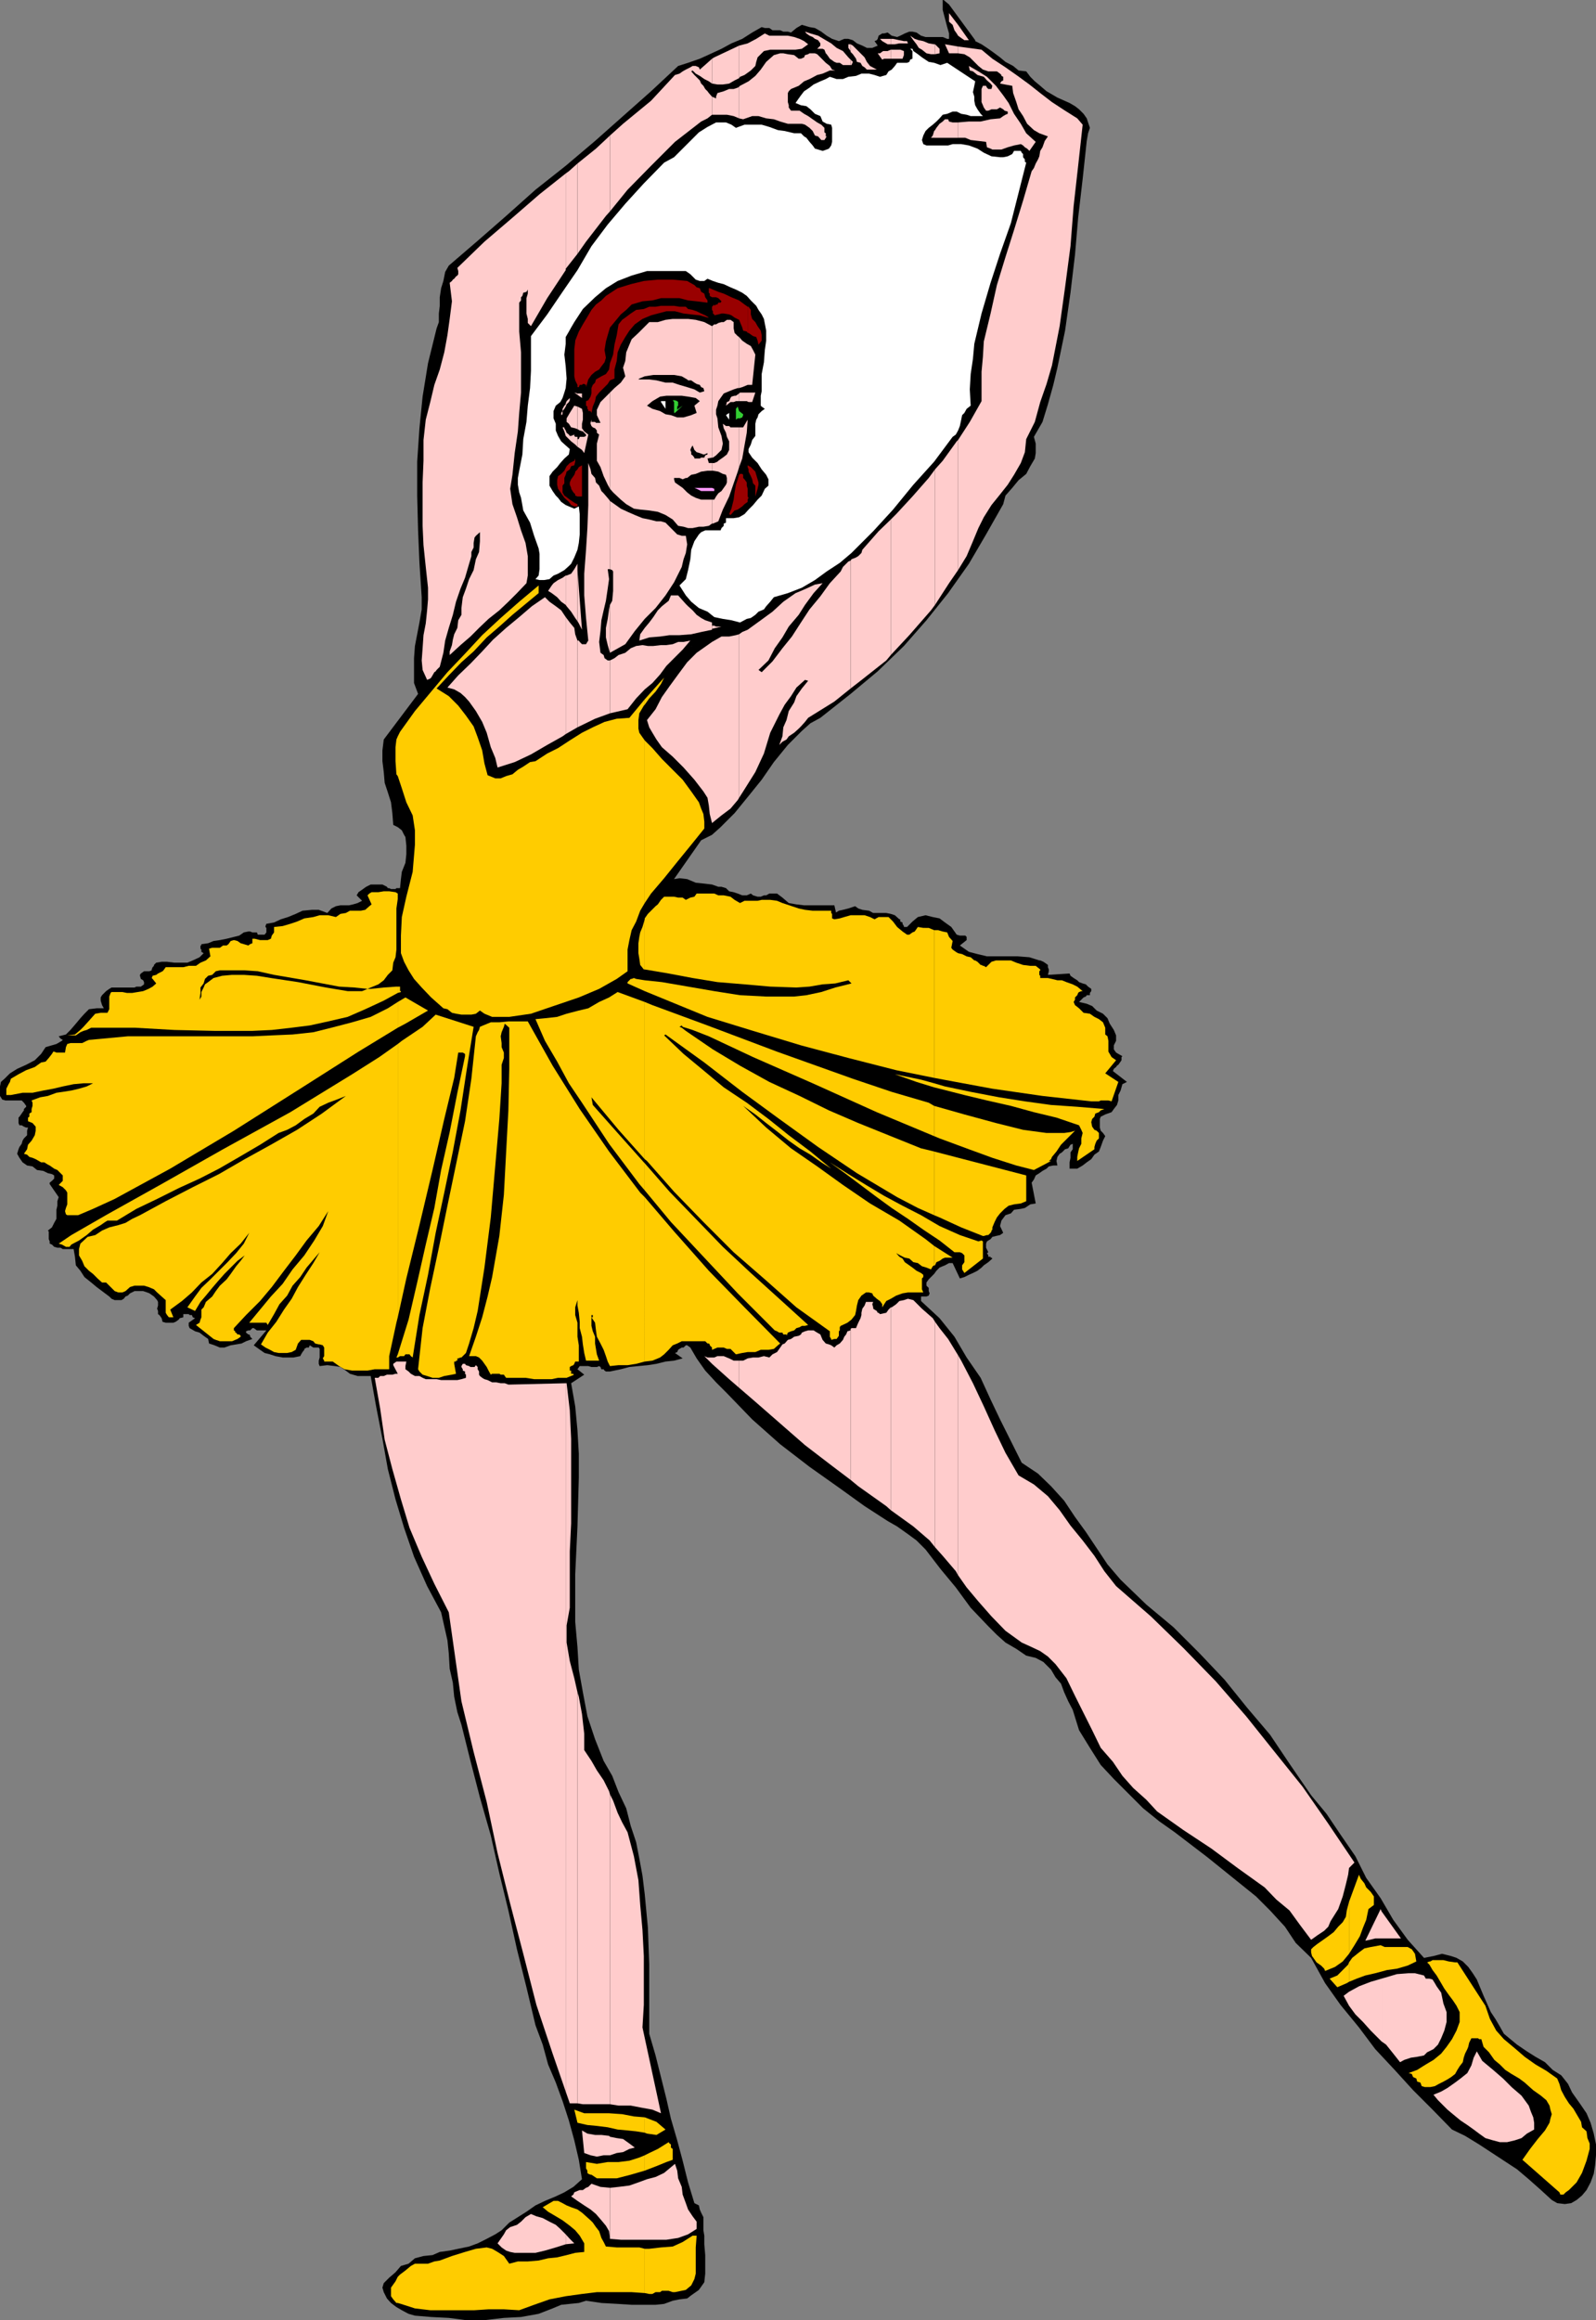 <svg xmlns="http://www.w3.org/2000/svg" width="353.5" height="513.602"><rect width="100%" height="100%" fill="#808080" stroke="none"/><path d="m227.3 15.8.903 1.2 1 1 1.2 1 1.398 1.2 2.402 1.402 2.7 1.199 1.199.699.898.7 1 1 .703 1 .297.902.402 1.199L241 29.5l-.297 1.7-.902 8.402-1 8.597-.7 8.203-1 8.399-1.199 8.398-1.699 8.203-.902 3.797-1.2 4.301-1.199 3.902L229 96.7l.402 1.5v2.102l-.199 1.199-1 1.7-.902 1.702-1.7 1.399-1.398 1.699-1.5 1.7-.5 1.902-3.8 6.699-3.801 6.5-4.602 6.5-4.797 6-5 5.699-5.8 5.602-6 5-6.7 5.3-2.203 1.2-1.898 1.699-3.102 3.101-3.098 3.797-2.699 3.903-2.902 3.597-3.098 3.801-1.703 1.7-1.398 1.402-1.899 1.699-2.402 1.199-7.2 10.3.2-.698v-.7l.699-.3h.3l1.2-.2 1.703.2 1.899.8 1.898.2 1.703.199 1.399.5h.699l1 .3.699.7 1 .199.902.3 1 .4h1l.899-.4.5.4 1 .3h.699l.703-.3h.5l.7-.4h1.699l1.199.9 1.402 1.202 1.7.297 1.699.203h6.699l.5 2.2-.5-.301.199-.2.8-.5.903-.199 1.2-.3 1.5-.5.699.5.898.3 1.5.2.902.5h2.899l1 .199.902.3 1 .899h.2v.5l.5.2v.3l.3.5v.2h.7l1.199-1.2 1.199-1 1.699-.398 1.602.398 1.5.3 1.199.9 1.402 1 1.2 1.702.699.2h1.199l.3.3v.7l-1.5 1.199 2 1.398 1.899.5 2.102.5h6.8l2.598.203 2.203.7h.2l.699.3.3.2.7.5v.5l.199.5V215l-.2.8 4.801-.3.2.5.699.5.8.5.399.402.8.297.7.203.5.5.703.5v.5l-.3.399v.5h-.7l-.203.3-.5.2-1 1 1.703.398 1.2.5 1 1 1.398.703 1 1 .5 1.2.902 1.398.5 1.2v1.202l-.5 1v.899l.5.699.5.3.899.5-.2.2v.7l-.199.3-.5.7-.3.202-.2.297-.5.403-.203.5 3.102 2.398-1 .5-.399 1.402-.5 1v1.2l-.3 1-.7.898-.5.7-1.402.5-1 .5-.2.5v1.902l.2.699.5.5.5.699-.5 1-.5 1.402-.399 1-1 .7-.699 1-1 .699-.902.699-1.2.7h-1.699v-1.4l.2-1v-1.198l.5-.7V253.2l-.5.203-.5.797-.7.203-.699.7-.5.3-.5.7L234 257l.203 1h-.902l-1 .2-.5.5-.899.5-.699.5-.8.5-.403.902-.5.699.902 4.601-1.199.2-1.203.8-.898.2-1.5.199-.7.8-1.199.399-.902 1.2-.301 1.202.703 1.5-.703.5-.898.2-.801.199-.399.5-.8.5-.2.5v.898l.5 1-.3.203.3.5v.297h.5v.203h.2l.199.2-.899.8-1 .7-.5.5-.902.699-1 .5-.898.398-1 .5-1 .301-1.602-3.398h-.797l-.902.5-.5.199-.7.3-.699.7-.5.699-1.199 1.2-.5.702v.7l.5.5v.699l.2.5-.2.5-.5.199H204v1l4.102 3.8 3.3 4.102 2.7 4.598 3.101 4.5 2.2 4.8 2.097 4.4 2.402 4.8 2.399 4.8 3.601 2.4 2.899 2.8 2.902 3.2 2.399 3.6 2.398 3.302 2.402 3.597 2.399 3.602 2.902 3.398 5.7 5.5 6 5 5.8 5.801 5.5 5.8 5 6.2 5.098 6 4.5 6.7 4.601 6.702 3.399 4.098 3.101 4.602 3.301 4.8 2.399 4.797 3.199 4.5 2.8 4.801 3.2 4.402 3.601 4L317.5 433l1.902-.5 2 .5 1.2.402 1.398.797 1.203 1.203 1 1.399.899 1.398 1.5 3.602 1.601 3.601 1 1.5 1 1.7.899 1.597 1.199 1 1.699 1.403 2.203 1.5 1.899 1.199 2.101 1.199 1.7 1.7 1.898 1.202 1.5 1.899.902 1.898 1.7 2.403 1.5 2.199.898 2.101.699 2.399.5 2.398v2.403l-.2 2.199-.3 1.898-.7 1.903-.898 1.699-1 1.199-1.199 1-1.203.7-1.398.202-1.7-.203-1.199-.699-2.402-2.2-2.7-2.398L336 480.2l-5.797-3.797-2.601-1.703-3.102-1.898-2.898-1.399L317.3 467l-4.3-4.3-4.098-4.5-4.3-4.598L301 448.8l-4.098-5-3.402-4.8-3.098-5.598-3.402-3.3-2.398-3.602-3.301-3.598-3.098-3.101-3.601-2.899-7.2-5.8-7.199-5.5-3.402-2.403-3.598-2.898-6.5-6.5-2.902-3.102-2.399-3.797L239 383l-1.398-4.5-1-1.898-.899-2-.703-1.903-1.2-1.398-1-1.7-1.698-1.699-1.7-.902-2.101-.5-2.2-1.5-2.398-1.398-1.902-1.7-1.899-1.902-3.902-4.098-3.297-4.5-3.402-4.101L205 343l-2-2-1.898-1.398-2.399-1.7-2.101-1.203-5.102-3.297-5.7-4.101-6.5-4.602-6.5-5-6.198-5.5-5.602-5.797-2.398-2.402-2.399-2.598-1.902-2.703-1.399-2.398-.699-.5h-.3l-.5.5H151l-.5.3-.297.2-.203.5-.5.199 1.703 1.2-1.902.5-1.899.202-2 .5-1.902.297-2.098.203-2 .2-1.902.5-2.398.5h-.899l-.3-.2-.2-.3h-.5l-.203-.5-.297-.2-.5.2H131l-.7-.2h-1.898l-.5.7 1.5 1.199-2.902 1.898.902 5.102.5 5.3.301 5.2v5.3l-.3 10.801-.5 10.598V359l.5 5.602.3 5 .899 5 1 5.3L131.8 385l1.902 4.8 1.899 3.302 1.398 3.597 1.703 3.602 1 3.898 1.2 3.602.699 3.601.699 3.797.5 4.102.699 7.398.3 8.203V450.2l1.403 4.801 2.399 9.602 1 4.398 1.398 4.8 1.203 4.5 1.2 4.802 1.398 4.597 1 .5.199.903.3.699.5 1v2.898l.2 1.203v1.899l.203 2.398v4.102l-.203 1.898-1.2 1.703-.698.5-1 .7-.899.699-1.703.199-1.5.3-1.898.7-1.899.2h-5.3l-3.102-.2-3.598-.2-3.402-.5-1.598.5-2 .2-1.902.2-1.899.8-3.101 1.2-3.899.702-3.8.2-4.301.5h-4.098l-3.8-.5-3.903-.2-3.598-.3-1.402-.403-1.5-.797-1.2-.703-1.198-.898-.899-1-.703-1.399-.297-1 .297-1 1.203-1.203 1.4-1.2 1.199-1.398 1.699-.5 1.402-1.2 1.899-.5 2-.203 1.601-.699 2.2-.3 1.898-.4 2.402-.5 1.899-.698 2-1 1.902-1 1.399-.903L112.8 492l1.902-1.2 1.899-1.198 2-1.403 2.101-1 2.399-1 1.898-.898 2-1.2 1.902-1.699-.699-4.3-1-4.301-1.203-4.399-1.398-4.3-1.5-4.102-1.7-4-1.199-4.398-1.601-4.301-2-8.399-2.102-8.402-1.898-8.598-2-8.203-1.899-8.398-2.402-8.399-2.098-8.101-2-8L101.3 379l-.7-3.398-.3-3.102-.7-3.098-.199-3.402-.3-2.898-.7-3.102-.699-3.098-3.101-5.8-2.899-6.5-2.203-6.403-1.898-6.297-1.7-6.703-1.199-6.699-1.402-7.2-1.2-6.698h-2.898l-1.703-.5-.898-.7-1.2-.8-1.199-.2-1.703-.203-1.7.203-.198-.5v-.703l.199-.699v-1.898l-.2-.301h-1.199l-.8-.5-.2.5h-.5l-.5.3v.2l-.402.5-.297.5-.203.398-1.5.301h-2.398L61 300.2l-1.2-.4-1.198-.3-1-.7-1.399-1L59 294.5h-2.098l-.699-.5h-.3l-.5.5H55l-.5.2v.3l.5.402h.203l.2.297v.203l.5.5-1.403.5-1 .5-2.398.399-1.399.5h-1l-1.203-.5-1.2-.399-.198-1-1-.703-.899-.699-1-.3L42 294l-.2-.5v-.7l1.403-1-.5-.198-.203-.5H42l-.2-.2h-1.198v.7l-.801.199-.2.3-.699.5-.5.2h-1.699l-.703-.2-.2-.8-.5-.7-.3-.199v-.703l-.2-.5.2-.699v-.8l-.2-.4-.698-.8-1-.7-.5-.198-.899-.301h-1.902l-1 .5-.5.5-.5.199-.399.5-.5.3h-1.5l-.699-.3-.5-.5-1.203-.898-1.598-1.2-1.199-1-1.5-1.203-.902-1.398-1-1.2-.2-1.902-.3-1.699h-2.399l-.5-.3h-.699L12 276l-.5-.5-.5-.2v-.5l-.2-.5v-1.698l-.198-.2.898-.703.5-1 .5-.898v-2l.203-.899v-1L13 265l-2-2.898v-.301l.5-.399.5-.5v-.703l-.5-.297-.898-.203-1-.5L8.203 259l-1-.8L6 258l-1-.7-.7-1-.5-.898.302-1 .199-.5.5-.703L5 252.5l.3-.5.7-.7v-1l.203-.698h-.402l-.5-.2-.5-.3h-.5l-.2-.5v-1.2l.2-.203.5-.699.199-.3.3-.4v-.3l.5-.5v-.2l-.5-.698-.5-.5H1.204l-.703-.2-.5-.8V240.5l.203-1 .797-.7 1.203-1.198 1.598-1 2-.903 1.902-1 1.399-1.398 1-1.5 2.398-.7 1.203-.699.2-.203-.5-.297-.403-.5h-.297H13l1.602-.402 1-1 1.199-1.398 1-1.2.902-1 1-1 1.7-.203H23l-.398-.699-.301-1v-.7l.3-.5.899-.898.703-.5.5-.3h5.098l.402-.2h1l.7-.5v-.5l-.2-.402-.5-.3L31 216v-.2l.203-.3.7-.5h1.199l.5-.2v-.198l.199-.5.3-.301v-.2l.5-.5 1.2-.199H37l1.602.2H41.5l1.203-.5 1.5-.7.899-.902-.5-.3v-.5l-.2-.2v-.7h.2v-.3l1.5-.2 1.199-.5 1.402-.198 1.5-.301 1.598-.399 1.199-.3 1-.7 1-.203h.402l.5.203h1l.2.5h1.5l.398-.5v-1l-.2-.203V205l.2-.5 1.703-.3 1.5-.7 1.598-.5 1.699-.7 1.5-.698 2.102-.2h1.5l1.898.7.902-1 1-.5 1-.2h1.899l.902-.203 1-.297 1-.5L79 198.2l.402-.699 1-.7.7-.5 1-.5h2.601l1 .5.2.302h.3l.399.199h1l.199-.2h.8l.2-2L89 193l.8-2 .2-1.898v-1.903l-.2-1.898-.3-.5-.5-1-.898-.7-1-.5-.2-2.601-.3-2.398-.7-2.2-.699-2.101-.203-2.399-.297-2.402v-2.398l.297-2.403 7.602-10.097-.899-2.403v-5.5l.2-2.699.5-2.598.5-2.601.5-2.899V132.2l-.5-7.597-.301-7.2-.2-7.703v-7.5l.5-7.398.7-7 1.199-7.399 1.902-7.703.5-1.398v-1.899l.2-1.703v-1.898l.3-2 .5-1.602.399-2 .8-1.398 6.399-5.5 6.3-5.5 6.5-5.801 6.7-5.3 6.5-5.5L138 25.7l6.203-5.5 6-5.598 2.2-.7L155 13l2.203-1 2.598-1.2L162 9.603l2.402-1 2.2-1.403 2.101-1.2.7.2h1l.699.5h1.699l.699.3h1l.703.2 1.2-1 1.199-.7 1.699.5 1.199.2 1.402.8 1.2.902 1.199.7 1.5.5 1.199-.5h.902l1 .3.899.7 1.199.5 1 .5h1.203l1.2-.5-.2-.301-.5-.7.5-.199.2-.3.199-.7.8-.5h.399l.8-.203.899.703 1.203.297.7-.297 1-.5 1-.402h.699l.898.2 1 .702 1 .297h3.8l1 .403h.403v-1.2L209.801 6l-.5-1.898-.5-1.903V0H209l1.203 1L216 8.902v.2l1.402.699 1.5 1 1.399 1 1.199.898 1.203 1 1.7.903 1.199 1 1.699.199"/><path fill="#fff" d="M209.8 13.902 216 18l-.2 1-.3 1.402.3 1v.899l.2 1 .5.898.703 1 .5.5H215l-.898-.297-1.2-.203-1-.5H211l-1.2.5-1 .203-.698.797-.7.703-.8.7-.899.699L205 29l-.5 1-.297 1 .297.902.703.297H210l1-.297h1.902l1.7.297 1.898.703 1.402.899 1.7.8 1.898.2h.703l1-.2 1-.5.399-.699h1.5l.199.399.3.3v.7l.399.5v.5l.3.199-1.698 6.7-1.7 6.702L221.5 56.2l-2.098 6.403-2 6.8-1.601 6.7-.301 3.3-.5 3.399-.2 3.398.2 3.602-.898.699-.5.902-.5.5-.2 1-.3 1.399-.399 1-.5.898-.703.5-4.098 5.5-4.601 5.102-4.5 5.5-4.399 4.8-2.601 2.598-2.2 2.203-2.601 2.2-2.898 1.898-2.602 1.902-2.898 1.7-3.102 1.199-3.098.898-.8 1-.899 1-.5.703-1.203.5-.7.7-1 .699-.898.199-1.5.8-1.902-.5-1.898-.3-1.899-.398-1.5-1.2-1.902-.8-1.7-1.403-1.199-1.398-1.402-2.2 1.402-1.402.5-2 .5-2.398.2-2.102.699-1.898 1-1.5.5-.5.902-.399h3.399l.199-.5.5-.5v-.5l.5-.203v-1h1.699l1.203-.199 1.2-.7.898-1 1-1 1-1.198.902-.903.7-1.5.8-.699v-1.398l-.5-1-1-1.2-.902-1.402-1.2-1.2-.8-1.198v-.7l.5-1 .3-1 .7-.902v-2.7l.199-.898.3-.5.2-.703.703-.699.7-.5-.7-.5-.203-.2v-2.198l.203-1V82.8l.5-2.602.2-2.699.3-2.098V73.2l-.5-2.597-.5-1-.703-1-.5-.903-1.2-1.199-.898-1-1-.7-1.402-.698-1.2-.5-1.5-.7-1.198-.3-1.2-.403-1.199-.5-.703.5h-1l-.898-.297-.7-.703-.5-.5-1-.699h-8.601l-3.399 1-3.101 1.2-2.598 1.6-2.402 2-2.7 2.602-1.898 2.899-.703 1.199-.5.902-.7 1.2v1.5L125 78.5l.3 2.602.2 2.699-.2 2.101-.3 1-.398 1.2-.5.898-1 .8-.5 1.2v1.602l.5 1.199v1.5l.5 1.199.699 1.2 1 .902.902.8-.203 1.2-1 .898-.898 1-.7.902-1 1-.699 1v2.098l.7 1.2.699 1 .5.5.699.902 1 .699.699.3 1.203.5 1-.5.2 1.7v4.5l-.2 1.898-.3 1.5-.7 1.703-.703 1.399-.5.5-1 .898-1.398.801-1 .402-.899.797-1.203.203h-1l-.898-.203.699-.797.199-1.402v-3.398l-.2-1.2-1-2.8-.898-2.903-1.5-2.699-.5-2.8L115 109l-.297-1.7v-1.5l.297-1.6.703-3.598.2-3.403.699-3.797.3-3.601.5-3.899.2-3.8v-7.7l3.601-4.8 3.399-5 3.3-4.801L131 54.5l3.602-4.8 3.898-4.598 4.102-4.5 4.5-4.602 2.199-1.2 5.5-5.5 1.902-1.198 1.899-1h2.199l1.199.5 1 .699 1.902-.7h3.801l1.7.5 1.898.7 1.5.199 2.101.5h1.5l.7.7.5.3.699.902.699.797.5.703.703.2 1 .3.899-.3.5-.2.5-.703.199-.797v-3.101l-.2-.7-1-.199-.898-.5-.5-1.203-1.203-.5-1-1-.898-.699-1.2-.2-1.199-.5.7-1 .5-.698.699-.903 1.199-.797.902-.703 1.5-.699 1.2-.5.898-.5 1.5.5h1.402l1.2-.5 1.699-.2 1.199-.5h1.699l1.203.302 1.2.398 1.398-.398.5-.801.699-.399.703-.8.5-.7h2.2l.5-.203.199-.5.5-.199v-1.7l-.5-.5h.5l.199.5 1 .7.902.7 1.5 1 1.2.202 1.398.5 1.5-.5"/><path fill="#fcc" d="m327.602 472.3-1.2-.898-1.402-1-1.5-1-1.7-1.402-1.198-1-1.2-1.2-.902-.898-1-1.203 1.703-.699 1.399-.8 1.699-1.2 1.199-.898 1.5-1.2.902-1.703.5-1.699.7-1.398 1.199 2.097 2.402 2 2.2 1.903L334.8 462l2.199 1.902 1.602 2.2.5 1.398.5 1.2.199 1.202v1.5l-1.598.899-1.203 1-1.5.5-1.7.398h-1.597l-1.5-.398-1.703-.5-1.398-1M125.3 496.8l1.903-.198-1-1-.902-1v2.199"/><path fill="#fcc" d="m125.3 494.602-1.198-1.2-1-.902-1.399-.7-1.5-.8-1.402-.398-1.2-.5-1.199.699-1 1-.902.699-1.5.5-.898.7-.5.902-1.399 2 .899.898 1 .7.898.3 1 .2h4.602l2.101-.5 2.399-.7 2.199-.7v-2.198M125.3 463l.903 2.602h1.7v-91l-.7-3.102-1-3.8-.703-4.098V359.8l.703-3.899v-12.5l.297-6.203V318.5l-.297-6.3-.703-6h-.2V463"/><path fill="#fcc" d="m125.3 306.2-12.5.3h.2-.398l-.801-.3h-.899l-1-.2H109l-1-.5-.7-.2-.5-.3-.5-.398-.198-.301v-.7l-.301-.5v-.5l-.399-.402-.3.403h-.899l-.3-.2-.7-.203-.203-.297h-.5l-.297.5v.2l.297.5v.3l.5.2v.5l.203.199V305l-1 .3-.902.2h-3.598l-1-.2h-2.402l-.7-.3-.699-.398h-1l-.902-.5-.5-.5-.7-.5v-.7l.2-1h-2.2l-.698.5v.297l1 1.903h-.5l-.7.199h-1.199l-.703.3h-.797l-.402.399H83l1.203 6.8 1 6.9 1.7 6.5 1.898 6.702 1.902 6.297 2.7 6.403 2.8 6 3.2 6.3 2.8 19.7 2.7 11.199 2.898 11.101 2.402 11.297L113 421.402l2.902 11.098 2.899 11.3 3.601 10.802 2.899 8.398V306.2m-.001-143.7 2.602-1.5v-19.2l-.5-1.398-.199-1.402-1-1.2-.902-1.198V162.5"/><path fill="#fcc" d="m125.3 136.602-1-1.5-1.198-.903-1.399-1-1-1-2.902 2-2.801 2.403-2.898 2.398-2.899 2.602-2.402 2.597-2.598 2.703-2.703 2.598-2.398 2.7 1.5.402 1.398.8 1 .899.902 1 1.5 2.101 1.399 2.399 1 2.398.902 3.203 1 2.399.5 2.101L114 168.7l3.602-1.699 3.601-2.098 3.399-1.902.699-.5v-25.898m-.001-2.701.2.297 1 1.203.902 1.399.5.699v-12.7l-.699 1.2-.703 1-1 .402h-.2v6.5"/><path fill="#fcc" d="m125.3 127.402-.698.5-1 .5-1 .7-.399.5-.8 1.199.8.5 1.2.898.898 1 1 .703v-6.5M125.3 96.5l1.2 1.2.902.702.5.5V96.7h-.5l-.199-.199v-.3l-.703.3h-.297l-.203-.3-.5-.4-.2-.5v1.2m0-1.201-.3-.5v-.198h-.398l.398.898.3 1v-1.2m0-5.3.2-.5.5-.5.203-.398v-.5l-.703.699-.2.5V90m0-.7v.2l-.3.3-.398.7v.5l.398-.5.3-.5v-.7m0-29.8 2.602-3.3v-20L126 37.901l-.7.5V59.5"/><path fill="#fcc" d="M125.3 38.402 119.5 43l-6 5.2-6.2 5.3-6 5.8.2.7v.7l-.2.3-.3.2-.398.5-.301.202-.2.297-.5.403.5 4.097-.5 3.903-.5 3.597L98.403 78l-1 3.8-1.199 3.4-.902 3.8-1 3.902-.5 4.5V102l-.2 4.8v9.602l.2 4.297.5 4.801.5 4.602v2.597l-.2 2.403-.3 2.898-.5 2.602-.2 2.898-.199 2.7.2 2.1 1 2.2.699-.3.199-.2.3-.5.403-.7.297-.198.203-.301.7-.7.8-3.101.399-2.7.8-2.8.899-2.898.699-2.903 1-2.898 1-2.399.902-3.101.301-1 .2-.7v-.902l.5-1v-1l.199-1.199.3-.398.899-.801v2l-.2 2.398-.699 1.602-.5 2.398-1 2-.699 2.102-.703 1.898-.297 2.403v1.5l-.703 1.199-.2 1.699-.698 1.402-.301 1.2-.2 1.199-.5 1.398V145l2.399-2.2 2.203-1.898 1.899-1.902 2.101-2 2.399-1.898 2-1.903 1.898-1.898 2.102-2.2.3-1.699v-4.3l-.5-2.903-1-2.797-.902-2.902-1-2.898-.5-3.403.5-3.097.5-4.801.703-4.801.297-4.098.402-4.5V78L115 73.402V67l.402-.5v-.7l.301-.3.2-.7.699-.198.3-.5V65l-.3 1v3.402l.3 1.2v.898l.7.7 3.601-6.2 4.098-6.2V38.403m2.601 448.797 1.5 1 1.399.902 1.199 1 1.203 1.398 1 1.2.7 1.202.199 1.5v-11.101l-2.102-.2-2-.699-.7.7-.5.199-.698.5h-.7l-.5.199v2.2m0-2.2-.699.3-.203.5-.5.4 1.402 1V485m0-19.398 1.2.199h6v-68.602l-.2-.699-1.199-2.398-1.5-2.2-1.203-2.101-1.598-2.399v-3.601l-.5-4.399-.699-3.8-.3-1v91M127.902 161l3.899-1.898 3.3-1.2V146.2h-.5l-.699-.5-.199-.699-.703-.5-.297-2.398.297-2.403.203-2.398.5-2.2.5-2.101.399-2.7.3-2.1-.3-2.2h.5v-15.098l-.2-.3-1.199-1.403-.5-.5-.5-1.199-.703-.7-.2-1-.8-.898-.2-1-.5-1.402v9.3l-.198 5.102-.301 4.797-.399 5.301v4.8l.399 5 .5 5-.2.302-.3.5h-.899l-.5-.5-.199-.301h-.3V161"/><path fill="#fcc" d="m127.902 137.5.301.5.7 1.402-1-13.203V137.5m-.001-38.598.301.2.7.5.5.699.898-4.102-.899-.699-.5-.7v-1l.2-.898v-1.5l-.2-.902-1-.5v5l.5.3.7.2.699.7v.3l-.399.2h-1l-.199.5h-.3v1.702"/><path fill="#fcc" d="m127.902 90-.699-.2-1 1.602-.703 1.2v.8l.5.399.5.8.902.2.5.199v-5m0-2.598 1 .7v-1h-1v.3"/><path fill="#fcc" d="m127.902 87.102-.699-.2.7.5zm0-30.902 1.899-2.7 4.402-5.7.899-1V30L132 32.902l-4.098 3.297v20m7.2 439.203v.2l2.398.199h10.102l2.601-.399 2.2-.8 1.898-1.2v-1.601l-.899-1.2-1-1.5-.5-1.402-.699-1.898-.203-1.7-.797-1.902L150 480.5l-.5-1.5-2.398 2-1.899.902-1.902.5-1.899.7-2 .699-2.402.3-1.898.2v11.101m0-18.3 1.5-.5 1.398-.2 1.402-.703 1.2-.297-1.2-.902-1.402-1-1.398-.2-1.5-.3v4.102m0-4.102-.2-.2-1.699-.198h-1.402l-1.7-.301-1.199-.7.5 5 1.399.5 1.402.301 1.5-.3h1.399V473m0-7.2 1.898.302h2.703l2.598.5 2.199.398 1.902.8-4.101-19 .3-5V433l-.3-5.8-.5-5.5-.399-5.5-1-5.298-1.402-5.3-1.2-2.2-1-2.101-1-2.7-.698-1.402v68.602m0-307.899L139 157l1.902-2.398 1.899-2 1.699-1.403 1.703-1.898 1.399-1.899 1.699-1.703 1.902-1.898 1.7-2-1.5.3h-1.2l-1.203.5-1.398.2h-1.2l-1.699.199H143.5l-1.2-.2-1.398.2-1.199.5-1.203 1-1.5.5-.898.7-1 .5v11.702m0-13.402 3.398-1.898 2.102-2.903L142.8 137l2.402-2.398 2.2-2.801 1.898-2.899 1.7-3.402.402-1.7.5-1.398.301-1.902-.3-1.898H151l-1-.301-1.898-1.899-.7-.703-1-.297h-1l-1.601-.402-1.5-.3-1.7-.7-1.601-.7-1.5-.698-1.398-1-1-.7V126l.5.2.199.3v4.3l-.2 2.2-.5.902V144.5"/><path fill="#fcc" d="m135.102 133.902-.2 1-.3 2.098-.399 2v2.102l.399 1.699.5 1.699v-10.598m0-25.702.699.8 1.699 1.602 1.203 1 1.7 1 1.398.199 2 .199 1.902.3 1.7.7 1.597 1 1.203 1.402 1.2.2 1 .3h1l1.398-.3h1l1.199-.2.703-.5V102.5H157l-.297-1 1-.2V72.2L156 71.3l-1.898-.5-1.7-.198H149l-1.598.199-1.699.5h-1.902l-2.399 2.398-1.5 1.403-.5 1.199-.699 1.699-.203 1.902-.5 1.5.5 1.899-1 1.398-1.398 1.203-1 1V108.2"/><path fill="#fcc" d="m135.102 86.902-1.2 1.2L133 89l-.797 1.7v1.202l.797 1.7h-1l-.2-.2h-.8v-.5l-.2.7v.199l.2.5.3.3.5.2.403.5v.5l.5.398-.5 2V102l.797 1.402.703 2 .899 1.899.5.898V86.902m0-40.102L139 42l5.203-5.3 5.297-5.298 5.8-4.5 1.403-.703 1-.797v-4l-.703-.8-.297-.403-.5-.5-.402-.699-.5-.5-.301-.7-1.2-1.198-.698-.801.3-.2.7.7.898.5 1 .699 1 .5.703.5V13l-1 .902-1.703 1.5-.2-.5-.698-.3h-.7l-.5.3-1 .5-.699.399-.703.5-1 .3-5.297 5.7L138 27.402 135.102 30v16.8m22.601 255.102 3.797 3.399 2.203 1.898v-6H162.5l-1-.5-.5-.199-.7-.3h-1.398l-.699.3h-.5v1.402m0-1.402h-1l-.703-.3 1.703 1.702V300.5m0-118.3 2.098-1.7 2-1.5 1.601-1.898.301-.5v-36.2l-.703.2-1.5.3h-1.7l-2.097 1.2v40.097m0-40.097-.703.5-2.7 1.898-2.097 2.102-2 2.699-1.902 2.601-1.7 2.399-1.398 2.699-1.902 2.402.5 1.598.699 1.2.902 1.5 1.2 1.702L149 167.5l2.402 2.402 2.399 2.7 2 2.597.902 1.403.297 1.699.203 1.898.5 2v-40.097m0-2.902 2.098-.5h-1.2l-.398-.2h-.5v.7"/><path fill="#fcc" d="M157.703 138.5v-.7l-1.5-.5-.902-.5-1-.698-.899-1-1-.903-.5-.5-.902-1-.797-.898h-1.601l-.5 1.199-1.5 1.2-.899.902-1 1.5-.902 1.199-1 1.199-1 1.402-.2 1.399 2.2-.7 2.402-.199 2.098-.3h2.199l2.602-.2 2.199-.5 2.402-.5v-.902m0-22.598h.2l1.199-.5 1-2.601 1.398-2.899 1-2.902.902-2.598.301-1v-8.8h-1.902l-.301-.301h-.7l-.698-.5.199 1 .5 1 .199.898.5 1v1.903l-.5 1-.898.699-.301.199-.7.5-.199.2-.699.3h-.5v13.402"/><path fill="#fcc" d="M157.703 101.3h.2l.699-.5 1.199-1.198.3-1.403-.3-1.699-.7-1.898-.199-2-.3-.903v-1l.3-.898.2-1 .699-1 .5-.7 1.199-.5 1-.402.902-.297h.301v-11.3l-.3-.2-.7-.703-.203-1v-1.398l-.7-.5h-.8l-.7.5h-.5l-.698.199-.5.3h-.399l-.5.4v29.1m0-75.898H161l1.5.297 1.203.5v-7l-.3.203-.903.297h-1l-1.2.5-.698.203-.7.2-.3.8v.399l-.399-.2-.5-.199v4m0-6.902 1.2.2h1.199l1.398-.2 1.203-.7 1-.5v-7.198l-1.902.898-1.7.8-1.898.9-.5.3v5.5m6 288.7 3.598 3.1 11 9.602 6 4.598 4.101 3.102v-33.403.301l-.699.2-.3.702-.403.5-.297.7-.703.8-.7.399-.5.5-.698-.5-.5-.2-.7-.199-.699-.8-.3-.7-.2-.5L181 295l-.797-.5H179l-.7.2-.698.3-.2.402-.5.297-1 .203-.699.5-.703.2-.7.8-.5.2-.698 1-.5.699-1 .5-.7.699-1.199-.3-1.203.3h-1.2l-1.198.2-1 .5h-.899v6m0-130.598.899-1.403 2.699-4.297 1.902-4.101 1.399-4.602 2-4L173.8 156l1.402-1.898 1.2-1.903 1.898-1.699.699.2-1.398 1.702-1.2 1.7-.5 1.398-1.199 1.902-.5 2L173.5 161l-.2 2-.698 1.902.699-.703.902-.5.5-.699 1.2-.8 1-.9.5-.5.898-1 .699-.898 5.8-3.601 3.602-2.899v-28.3l-.5.199-1.199 1.199-.5 1-2.402 2.602-2.098 2.898-2.402 2.902-1.899 2.899-2 3.101-2.101 2.598-2.2 2.902-2.398 2.399-.703-.5 2.203-2.102 1.399-2.699 1.699-2.398 1.402-2.403 2.2-2.597 1.398-2.2 1.902-2.601 2-2.2-1.703.301-1.5.7-1.598.699-1.199.5-2.703 1.898-2.398 2.203-2.602 1.899-2.898 2.101-1.2.5-.699.5v36.2m0-73.2.7-1.902.5-2.898.5-2.801.199-2.899-1 1.7h-.899v8.8m0-14.602h1.7l.398.2h.8l.7-2.098h-3.399l-.199.2V88.8"/><path fill="#fcc" d="m163.703 87.102-.703.5h-.297L162 87.8l-.2.3-.3.7-.5.199-.2.8 1-.8h.7l.5-.2h.703v-1.698m0-1.199.7-.203 1.199-.5h1l.699-6.699-.5-1-.5-.898-.899-.5-1-.7-.699-.8v11.3m0-59.702.899.202 2-.703H168l1.703.5 1.7.203 1.398.5 1.699.5h3.102l.699.2 1 .699L180 29l.5 1 .703.2.7.8h.699l.5-.8h-.2v-.7l-.3-.2v-1l-.7-.698-.902-.5-1-.7-1-.703-.898-.5-1-.699h-1.899l-.5-.7v-.5l-.203-.698v-2l.203-.403.5-.5 1.7-.699 1.199-1 1.199-.5 1.699-.898 1.203-.301 1.598-.7H185l-.7-.199-.5-.8-.898-.7-.699-.703-.5-.5L181 12l-.5-.2h-1.2l-.3.2-.7.2-.198.5-.7.3h-.5l-1-.8-1.402-.2-1-.2h-.7l-1.398.4-1.699 1.5-1.203 1.702-1.2 1.399L165.8 18l-1.898 1-.199.2v7"/><path fill="#fcc" d="m163.703 17.3.2-.3 1-.398 1.398-1 1-1 .199-.903.3-1 .7-.699.703-.7 1.399-.3h5.601l1.399-.2 1.398-1-.898-.698-1-.5-1.2-.403-1.402-.297h-4.098l-1-.5-1.902 1.2-1.898 1-1.899.5V17.3m24.699 310.302 1.7 1.398 6.199 4.402 1 .899v-44.899l-.5.5-.5.7-1.399.3-.3-.3h-.2l-.199-.403-.5-.297-.3-.203v-.297l-.2-.703.2-.5H191.8l-.301.801-.5.7-.2.902v.5l-.198.699-.5 1-.301.699-.2.5h-1l-.199.2v33.402m.001-175.2 2.2-1.703 5.699-4.5 1-1.199v-30l-2.7 2.602-3.601 4.097-.2.703-.698.7-.5.3-1 .399-.2.3v28.301m0-138h.2l.3-.703-.5-.5v1.203"/><path fill="#fcc" d="m188.402 13.2-.5-.5-1.199-1.4-1.402-.698-1.2-1-1.199-.7-1.699-1-1.703-.5L178.3 7l.302.402.699.5.699.297.5.403.703.3.5.7v.5L181 10.8h1.203l.399.199.3.8.2.2.5.7.199.3.3.2.7.5.5.202H186l.703.5h1.7V13.2m-.001-1.7.5.5.7 1 .199.7.8.202.399.7.5.3.5.5h2.902-.699l-1.5-.8-.703-.903-.5-1-2.598-2.597-.5-.301V11.5"/><path fill="#fcc" d="M188.402 9.8h-.5v.802l.5.699v.199-1.7m8.898 324.5 5 3.602 3.602 3.098 1.2 1.5v-49.898l-.5-.801-2.399-2.102-1.902-1.898-1.2-.301-.898.3-1 .2-.703.7-1 .702h-.2v44.899m0-189.301 4.102-4.398 4.801-5.5.899-1.2v-30l-1.399 1.899-3.601 4.101-3.602 3.899-1.2 1.199v30m0-132h2.602l.301-.8v-.9l-.8-.3H197.3v2"/><path fill="#fcc" d="m197.3 11-.698.3h-1l-.7.5h-.5l1 1.4.399-.2h1.5v-2m-.001-1.2h.903l1-.198h1.899l-.2-.5h-.699l-1-.2-1.402-.3h-.5V9.8"/><path fill="#fcc" d="M197.3 8.602h-2.398l.5.5 1.2.699h-.301 1V8.6m9.801 333.9 1.699 1.902 2.902 3.399.5.898V300L210 296.402 208.102 294l-1-1.398V342.5m0-208.598 3.101-4.8 2-2.903V97.402l-.3.297L208.8 102l-1.7 1.902v30m.002-103.402h5.101v-3.398H211l-.797-.2-.203-.5h-.7l-.5.5-.698.5-.7.899-.3.5V30.5m0-1.7-.2.2-.3 1-.399.5h.899v-1.7m0-16.8 1-.2v-1l-1-1V12"/><path fill="#fcc" d="M207.102 9.8h-.2l-1.199-.198-1.203-.5-1-.2-.898-.3-1-.7.699 1 .699.899.5.8.703.399 1 .8 1 .2h.899V9.8m5.101 338.9 1.899 2.702 2.601 3.098 2.899 3.3 3.101 3.2 3.598 2.602 2.199 1 1.902.898 1.7 1.2 1.699 1.702 2.402 3.098 1.899 3.902L240 379.2l1.902 3.801 1.899 3.902L246.5 390l2.102 3.102L251 395.8l2.902 2.601 2.399 2.598 5.8 4.102 6.2 4.097 5.8 4.301 6 4.3 2.602 2.7 2.899 2.402L288 426.2l2.402 3.203 1.399-1 1.5-1 .902-.902.5-1.2 1.7-2.698 1-2.801.699-2.7.5-2.101.199-1.5 1.199-1.2-5.797-8.6-5.703-8.2-6.5-8.098-6-7.5-6.7-7.703-7.198-7.398-7.2-7-7.699-6.7-2.601-3.3-2.2-3.399-2.601-3.402-2.7-3.3-2.398-3.4-2.601-3.1-3.102-2.598-3.398-2-2.899-5-2.402-5-2.399-5.301-2.402-5.102-2.598-5-.699-1.199v48.7m0-222.501 1.899-3.098 1.398-3.301 1.203-2.899 1.2-2.402 1.699-2.7 1.699-2.1 1.902-2.4 1.399-2.198 1.5-2.602.898-2.398.3-2.903 1.903-3.797 1.2-4.402 1.398-4L233 80.902l1.703-8.703 1.2-8.597 1.199-9.102.699-8.898 1-8.903 1-9.097-1.2-1.403-2.699-1.699L233 22.602l-2.598-2L228 18.699l-2.598-1.898-2.699-1.899L219.801 13l-2.399-2-5.199-.7v1.5l1.399.2 1.199.7 1.902 1.902 1 .8 1.2.399h1.898l.699.5.3.3v.2l.403.199v.8l-.402.2-.301.5 2.703.5.2 1.602.699 2 .5 1.597 1 1.5.898 1.703 1.5 1.399 1.203.699 1.899.7-.7 1-.5 1.402-.5.8-.199 1.2-.3.699-.5.898-.403 1-.5.703-1.898 6.5-2 6.5-1.899 6-1.902 6.2-1.399 6.3-1.5 6.2-.199 3.398-.3 3.3v6.5l-2.602 4.602-2.598 4V126.2"/><path fill="#fcc" d="M212.203 30.5h1.598L215 31l1.703.2 1.7.202.199 1.2.8.3.399.2h2l1.402-.5 1.399-.403 1.5-.297.5.297.398.403.5.3.5.5 1.402-2-2.101-1.902-1.2-2.098-1.5-2.203-1.199-2.398-1.199-1.7L220.602 19l-2-2-1.899-1.2-2.101-1.198.199 1 .699.199 1 .8.703.2.7.199.699.8.8.7.399.5-.2.7h-.699l-.3-.298-.2-.402h-.699l-.3.7v2.902l.3.699.2.5.5.699h.5l.699-.3h1.199l.699-.4.703.4.297.3.703.2v.5l-.5.202-.5.297-.703.5-2.098.203-2.199.5h-2.601l-2.399.2V30.5m0-20.2-2.902-.5.902 2h2v-1.5m0-2.398.399.297 1 .703h1L212.203 5.5v2.402m0-2.402-2-2.598v1.899L211 5.5l.402 1.2.5.702.301.5V5.5M306 451.902l1 .7 1.602 2 1.5 1.898.898-.5 1.5-.5 1.402-.2 1.5-.3.7-.7 1.398-.698 1-1 .703-1.403.7-1.699.5-1.898v-2.2l-.7-1.902-.5-2.398-1-1.403-.402-.699-.5-.8-.7-.2h-.8l-.399-.7-1.199-.3-.8-.2H312l-2.598.2-2.699.8-.703.2v13.902M306 438l-2.398.7-2.602 1-2.2 1.202-1.198.899L298.8 444l1.402 1.902 1.7 1.7 1.699 1.898 1.699 1.7.699.702V438m.001-8.898h4.3l-4.3-6zm0-6-.2-.5-3.398 7 1-.2 1.2-.3H306v-6M124.602 91l-.301.402v.5l.3-.203V91m-.301.902.302 1-.301-1"/><path fill="#900" d="M127.402 112.102h.5v-.5l-.5-.2v.7"/><path fill="#900" d="m127.402 111.402-1.199-.8-.902-.7-.301-.203-.398-.699v-1.5l.398-.5v-1.2l.3-.698.2-.7.703-.5.297-.703.703-.199.2-.8v-.7l-.2.5-1 .5-.703.7-.5 1-.7.702-.698.5-.2.899v1l.2.898 1.398 2 1 .903.5.699.703.3h.2v-.699"/><path fill="#900" d="M127.402 109.402v.297l.5.203h1V103l-.699.402-.3.5-.5.5v5"/><path fill="#900" d="m127.402 104.602-.199.5-.203.3-.5.7-.297.699v.5l.297.699v.2l.5.8.203.2.2.202v-4.8m-.001-2.402v-.7l.5-.7-.5.7v.7m0-18 .5 1v.5h.301l.2-.5h.5l.199-.2h.3l.399.2v.5l.3-1 .2-.7.699-1 .8-.7.903-.5.5-.698.7-.903.3-1-.3-1.699.3-1.898.399-1.403.5-1.699 1-1.2 1.398-1.698 1.203-1 1.2-1.2 2.398-.703 2.199-.199 1.902-.5h4.098l1.902.5 1.899.2 2.402.3v-.5l-.5-.7L156 65l-.7-.398-.3-.801-.7-.2-.5-.5-.898-.5-.699-.402-3.203-.297h-3.297l-3.101.297-2.899.703-2.902.899-2.598 1.699-1 1-1.203.902-1 1.2-.7 1.199-1.198 2-.899 1.601-.8 2V84.2"/><path fill="#900" d="m127.402 75.602-.199 1.699v6l.2.898v-8.597M157.203 65v.5l.5.3h.899l.5.2.699.7-.2.3h-.5l-.199.402h-.3l-.399.297v-.297l-.3.297-.2.203v.7l.2.3v.5l.3.2v.199l.899-.2.699-.199h.5l1.199.2.5.199.703.5 1 .5.2.5.5 1.199.199.7.8.202.2.297v-5.797l-.7-.5-1.199-.902-1.703-.7-1.7-.8-1.198-.398-1.2-.5-.699-.301V65m0-1.2H157v1l.203.2v-1.2m8.399 46.802.199-.403-.2-.297zm0 0"/><path fill="#900" d="M165.602 109.902V108.2l-.2-.699v-.7l-.5-.698-.3-.301v-.7l-.2-.199h-.5l-.199.2-.3 1L163 107.3l-.297 1.699-.203 1.602-.5 2-.5 1.199.3.199.2-.2.703-.8.7-.2 1-.698.5-.5.699-.5v-1.2m0-6.499.199.5v.5l.5 1 .3.7.2.898.5.5v2.402l.5-1.703.199-.898v-.5l-.2-.7-.3-1-.2-.699-1-1-.698-.402v.402m0-29.702h.199l1 .702.699.2.3.8.2.899.703-.899V74.2l-.203-1-.7-1-.5-.898-.698-.7-.301-1v-1l-.5-.699h-.2V73.7M157 70.3l-.797-.5-.902-.398-1-.5-.899-.3-1-.2-.5-.5H150.5l-1.2-.203h-2.898l-1.199.203h-1.402l-1.2.5-1.699.2-1.199.8-1.203.899-.7.5-.8 1-.398 2.398-.5 2.102-.301 2.199-.7 1.902-.199 1.399-.699 1-1 .5L132 84l-.2.7-.5.5-.3.702v1.2l-.2.699-.5.8-.5.2v1l.302.199v.5l.199.2v.3h.5l.199.402.3-1.402.5-1.2.2-1 .703-.898 1-1 .899-.902.5-.8 1-.4v-2l.5-1.898L136.8 78l.699-1.7 1-1.698.902-1.403 1.2-1.398 1.699-1.2 1.902-.8 1.5-.399 1.899-.5h1.898l1.902.5 1.7.2L155 69.8l1.703.5H157"/><path d="m156 86.602-1 .3-1.2-.703-1.597-.5-1.703-.5-1.5-.5h-1.598l-2-.5-1.601-.199h-2.399l.2-.2 1.199-.5 1.902-.3h4.598l1.699.3 1.203.7.2.2h.699l.699.5.5.3.699.2.3.5.5.202.2.7m-1 2.198-1.2 1 .5 1.602-1.198.5-1.7.5H150l-1.398-.5-1.2-.203-1.199-.699-1.703-.5-1.2-.7 1.2-1 1.703-1 1.399-.198H151l1.402.199 1.7.3.898.7"/><path fill="#fff" d="m147.402 90.5-1-1.5v-.2h1v1.7"/><path fill="#3c3" d="M164.602 91.7v.202l-.2.5-.5.2h-.5l-.402.3V90.5l.402-.5.301 1 .899.7M149.5 88.602l.5.199.203.199v.8L150 90v.7l.203-.2 1-.7-1.703 1.602h-.2V89l-.3-.398h.5"/><path fill="#fff" d="m160.8 91.902.7-.5v1.5zm0 0"/><path d="M153.8 101.5v-.2l-.398-.5-.3-.198v-.5l-.2-.5.2-.5.3-.5.399 1 .5.5.699.199.8.3h.2l.703-.3v.3l-.5.2-.203.5h-.7l-.3.199h-1.2m4.403 9.102h-2.902l-1.2-.403-1-.5-.898-.699-1-1-1-.7-.703-.5-.2-.698v-.301h1.2l.703.3.7-.3h.3l.899-.7 1-.199 1.199-.5 1.402-.203h1.2l1.199.203 1 .5.699.2.199.699v1l-.2.5-1 1.398-.698.5-.5.703-.399.7"/><path fill="#f9f" d="M158.203 108.2v.5h-2.902l-1-.5-.5-.2-.899-.5.899.5h3.902l.5.2"/><path fill="#fc0" d="m329 444 1 2.902 1.402 2.598 1.7 1.902 2.398 2 2.203 1.899 2.399 1.699 2.398 1.402 2.402 1.7.5 1.199.399 1.398.8 1.5.899 1.403 1 1.199.703 1.199 1 1.7.2 1.202 1 .899.199 1.5.5 1.199v1.2l-.7 2.6-1 2.7-1.199 2.102-1.703 1.699-.7.5-.5.5h-.698l-.2-.5-8.199-7.2 1.7-2.402 1.699-2.199 1.601-1.898 1-1.7.2-.902.3-1-.3-1-.2-.898-.703-1.2-1.2-1-1.698-1.203-1.899-1.699-1.203-.898-1.7-1-1.398-.903-1.199-1.199-1.203-1-1.2-1.7-1.198-1.198-.5-1.7h-.5l-.2-.203h-1.5l-.5 1-.199.903-.203.5-.5 1-.297.898-.203 1-.7.902-.5.797-.5.903-.898.699-.8.5-.899.5-1 .5-.902.5-1 .199h-1.2l-.699-.2-.3-.8-.7-.2-.199-.698-.703-.301-.297-.7-.703-.199 1.902-.703 1.899-1.199 1.699-1 1.703-1.398 1.2-1.5 1.199-1.7 1-1.902.699-1.898v-2.2l-.7-1.402-.8-1.2-.899-1.198-1-1.403-.699-1.199-1-1.7-.902-1.198-.7-1.2-.5-.5.5-.203h.2l.5-.297h2.402l1.2.297 1.398.203h.5L329 444M88.102 509.8l.699.2 3.101 1 3.399.402h9.8l3.102-.203h3.399l3.398.203 3.3-1.203 3.403-1.199 3.598-.7 3.601-.5 3.301-.398h7.7l2.898.2V497.8l-1.2-.301h-5l-2.398-.2-.5-1-.5-.898-.5-1.5L132 493l-.7-1-.5-.5-1-.898-.898-.801-1-.7-1.402-.5-1-.402-.898-.5-1-.5h-1l-1.2.703-1.199.7 1.2 1 1.699 1 1.5.898 1.601 1.2 1.2 1 1 1.202 1 1.7v1.898l-2 .2-1.903.5-2.098.5-2 .202-2.101.5-2.399.2h-2.199l-1.902.5-1.2-1.7-1.398-.902-1.203-.7-1.2-.3-2.398.3-2.402.7-2.898.902-2.7 1-1.199.2-1.402.5h-2.899l-.902.5-1.2 1-1.198.898-.5.5v5.8m0-5.8-.5 1-1 1.402v1.899l.5.699.699.8h.3V504m.001-203.5.5-.3h.898l.3-.4h.903l.297.4.402.3 1.5-9.398 1.899-8.903 1.699-9.297L98.402 264l1.899-9.098 1.699-9.101 1.402-9.2 1.5-9.3-8.402-2.7-2.898 2.7L89 230.402l-.898.7v60.5L90 283l2.902-11.8 2.899-12.2 2.601-11.3 2.2-9.098.898-5.602h1l.5.3v.5l-1.7 8.102-1.698 8.7L97.703 259l-1.5 8.402-1.902 8.098-1.899 8.402-1.902 8.2-2.398 7.699v.699m0-.7-.301.7h.3zm0 0"/><path fill="#fc0" d="M88.102 231.102 84 234l-6 3.8-13.7 8.4-14.898 8.202-13.601 7.7-12 6.699-8 4.601L13 275.301l.703.199.899.5h.8l.399-.5 1.699-.898 1.703-1.2 1.399-1.203 1.699-1 1-.699.5-.3h2.101l4.301-2.598 4.598-2.2L39.6 263l4.602-2.098L48.5 258.7l4.5-2.597 4.602-2.7 4.101-2.601 1.899-.7 1.898-1 1.902-1.402 2-1.199 1.399-1.5 1.902-.898 1.899-.7 2-.8L71.3 246.5l-5.5 3.602-5.801 3.3-5.797 3.2-5.703 3.3-5.797 2.899-6 3.101L31 269l-1.7.8-1.5.9-1.597.5-2 .5-1.601.702-1.5 1-1.7.399-1.601 1.5-.301 1.199v1.402l.703 1.2.5 1.199 1 1 .899.699 1 1 1 .902h.898l.703.7 1.2 1.199.8.3h.899l.699-.3 1-.899 1-.3h2.101l1 .3 1.2.5.699.7 1 .898.902.8v2.802l.297.5.402.5h1l-.699-1.7L40.301 288l2.199-1.898 2.102-2.2L47 282l2.203-2.398 1.899-2.2 2.199-2.101 1.902-2.399L54 275.301l-1.7 2.101-1.898 2-1.902 1.899-1.898 1.898-2 1.903L43.203 287l-1.703 2.402 1.703.797 1.2-2 1.199-1.398L47 285.1l1.203-1.402 1.5-1.699 2.899-2.898 1.601-1.2-.902 1.2-1 1.199L51.1 282l-.898 1.2-1.5 1.402-.902 1.199L47 287l-1.398 1.2-.2.5-.3.702-.5.5v1.7l-.2.5-.199.699-.8.5 3.898 3.101.5.2.902.3h2.7l.699-.3.5-.2.699-.5v-.203l-.301-.297h-.398L52.3 295h-.2v-.3l-.3-.2v-.5l2.699-2.898L57.602 288l2.601-3.098 2.7-3.601 2.597-3.399 2.402-3.3 2.7-3.2 2.101-3.3-1.203 3.3-1.898 3.2-2.2 3.3L64.801 281l-2.2 3.2L60 287l-2.398 2.902-2.399 2.899H59l.3.5 1.403-2.399 1.2-2.203 1.699-1.898 1.199-2.2L66.5 282.7l1.402-2.097 1.7-2 1.199-1.403-1.399 2.403-1.699 2.597L66 284.902l-1.398 2.598-1.7 2.402-1.699 2.7L59.301 295l-1.5 2.602 1 .699 1 .5.902.5 1 .199h1.899l1-.2.898-.5.5-1.398.703-.8h1.899l.8.3.399.5.8.2h.2l.699.199.3.5v1.898l-.3.5.3.5v.203h1.903l1.399 1 1.199.7 1.699.3h3.402l1.598-.3h3.203v-2.903l1.598-7.398.3-1.2v-60.5m.001-3.601 1.699-.898 5-2.903-5-2.898-1.7 1v5.699"/><path fill="#fc0" d="m88.102 221.8-2.2 1.4-3.8 1.902L78 226.3l-4.598 1.199-4 1-4.601.5-4.598.2-4.3.202H28.3l-8.598.797-.5.203-1 .5h-2.601l-.7.2-.3.699-.2 1.199H12.5l-.5-.2h-.2l-.3.5-.7.9-.698.8-1 .2-1.399 1-1.902.702-1.7.899-1.699 1-.199.699-.3.5-.5 1v1.402h1l2.597-.5h2.203l2.399-.5L11.8 241l2.101-.5 2.399-.5 2.199-.2h2.102l-1.399.7-1.703.5-1.7.402-1.898.297-1.402.203-1.898.7-1.7.3-1.902.7.203.5v.699L7 245.5v.7l-.5.3v.7l-.297.202v.797l1 .403.7.8v.899l-.2 1L7 252.5l-.797.902-.203 1-.7 1 .7.2.5.5.703.199.7.3.699.399.5.3H9.8l.8.5.399.2 1 .7.703.3 1.2 1.2v1.202l-.903.899.902.5.7.699.3.5v2.602l-.3.8-.2.7.2.699.3.199H17.3l3.3-1.398 4.801-2.2 12.301-6.703 14.098-8.398L66.5 241l12.902-8.2 8.7-5.3v-5.7m0-2 .699-.198v-.2h-.2v-1h-.5v1.399"/><path fill="#fc0" d="M88.102 218.402H87.8l-2.801.2-2.898.3h-.7l-1.199.5H77l-4.797-.8-6.203-1.2-6-.902-3.098-.5-2.902-.2h-2.598l-2.199.2-1.902.5-1.2.902-.699.5-.3.7-.5 1v1l-.399.699.2-1.5v-1.2l.699-.902.3-1 .7-.699.898-.2.8-.8.903-.2h5.5l2.899.2 3.601.8 7 1.2 7.399 1.402 3.398.2 2.902.3.7-.3 1.699-.7L85 217l.902-1.2 1-1 .2-1.698.5-1.2.199-1.703v-9.097l.3-2.102v-1.2l-.5-.3-1.398-.2H85l-1.2.2h-1.5l-.5.3-.398.4.899 2-.5.402-.899.8-1 .2H77.5l-.898.5-1.2.199-1 .699-1.699-.398h-1.902l-1.399.398-2 .3-1.601.7-1.5.5-1.7.5-1.898.2v1.202l-.5.7-.203.699-.7.3h-1.698l-1.2-.3h-.5v1l-.5.199-.402.3-1-.3-.7-.2-.698-.5-.801-.198-.7.199-.5.699-.398.3h-.8l-.7.5H47l-.7.2.302 1.7-1 .902-1.2.5-1 .699h-1.601l-1.2.3h-3.898l-.5.7L36 215l-1 .5-.398.3-.801.2-.2.5.2.2.8 1-.8.702-.899.5-1.199.5-1.203.2-1.2.199h-1.198l-1-.2h-2.399l-.203.2-.297.8v2.801l-.402.797h-1.5l-1.2.203-.898 1-.8.899-.903 1-.7.699-1.198 1-1.7.2h1.899l1-.7.699-.3.703-.2 1-.5h9.598l8.8.5 8.899.2h8.402l4.301-.2 4.399-.5 4-.5 4.101-.898 4.297-1 3.902-1.7L85 221.5l3.102-1.7v-1.398m0-46.602.898 2.7 1 3.102 1.402 2.898.5 3.3v3.2l-.5 6L90 198.5l-1 4.5-.2 4.102V211l.7 1.902 1 1.899 1.203 1.898 1.7 1.903L95.5 220.8l2.703 2.398.899.203 1 .797.898.203 1.203.2h2.2l1-.2.898-.703 1 .703 1.699.7h3.8l4.802-.7 5-1.703 5.601-1.898 4.5-1.899 3.899-2.203L139 215v-4.8l.402-2.098.5-2.2 1-1.902.899-2.398 1-1.7v-36l-.5-.703-.7-1-.199-.898v-1.899l.2-1.5 1-1.703.199-.199v-1.2l-3.399 4.102-2.8.2-2.7.699-2.601 1.199-2.399 1.2-2.699 1.702-2.601 1.7-2.399 1.199-2.601 1.699-1.2.2-1.5 1-1.199.702-1.203 1-1.398.399-1.2.5h-1.199l-1.703-.7-.7-2.601-.5-2.898-1-2.903-.898-2.398-1.699-2.399-1.703-2.203-2.098-2.097-2.699-1.7 2.7-2.902 2.8-2.898 2.7-2.403 2.898-3.097 2.8-2.403 2.899-2.597 2.902-2.403 2.899-2.398v-1.7L115 133.2l-4.098 3.602-4.101 3.8L103 144.7l-3.898 4.102-3.602 4.3-3.598 4.301-3.3 4.598-.5 1v8.8m0-8.801-.301.7-.2 1.702v3.098l.2 2.902.3.399V163M142.8 507.602l1 .199h.7l.703-.399h1l.399-.3h1.5l.898.3h.5l2.402-.5 1.2-1 .699-1.402.3-1.2v-5.8l.2-2.598h-.899l-2.199 1.399-2.203 1-2.598.199-2.601.3h-1v9.802M142.8 480.5l2.602-1 2.2-.898 1.398-.5v-2.403l-.398-.297v-.703l-.301-.199-.2-.3-2.398 1.5-1.902.902-1 .5v3.398"/><path fill="#fc0" d="m142.8 477.102-1.198.5-2.2.699-2.402.3h-2.398l-2.399.399-2.402-.398V480l.3.5v.5l.2.2.5.202H131l1.203.797h4.399l3.101-.797 3.098-.902v-3.398m-.001-5 .5.199 2.102.3 2-1.199-2-1.703-2.601-1v3.403"/><path fill="#fc0" d="m142.8 468.7-2.398-.2-2.601-.5-2.899-.2h-5.5l-2.199-.8.7 2.902 2.199.5 2.101.2 2.399.3 2.199.5 2.199.2 1.902.199 1.899.3V468.7m-.001-167.298 1.7-.203 1.703-.699.899-.7 1-1 .898-1 1-.398 1-.5h5.203l.5.5H157l.203.2v.199l.5.5v.5l.5-.2.7-.3h1.398l.699.3h.8l1.2 1.2 1.402-.301 1.2-.2h1.699l1.199-.5h1.703l1.2-.198.898-.801.5-.399-7.899-8-7.902-8.101-7.7-8.7-6.5-7.601v36.402"/><path fill="#fc0" d="m142.8 265-1-1-6.898-9.098-6.5-9.402-6-9.598-5.5-9.8h-4.3l-2 .199h-1.899L107 227l-.7.3-.198.7-.301.5-.399.902-1 9.399-1.402 9.398-2 9.602-1.898 9.101-1.899 9.297-1.902 8.903L93.6 294l-1 9.102.301.5.7.699 1 .3L95.8 305h1.402l1.2-.398 1.699-.301.898-.2-.398-2.199v-.5H101v-.203h.3v-.5h.2l.5-.199h.203l1-1 .7-2.098 1-3.402.898-3.8 1.5-9.598 1.402-11.102 1-11.5.899-10.3.5-7.9v-4.1l.5-1.5V233l-.5-1.2v-.898l-.2-1.5.2-.902.5-1.2.199-.698 1 .898v9.102l-.2 9.199-.5 9.3-.5 9.399-1 9.102-1.601 9.097-1 4.301-1.2 4.602-1.398 4.3-1.5 4.297h1.5l.7.301.699.7.5.702.5.7.402.8.5.899.297-.2h1.602l.3.2h.7l.199.3.3.399h4.301l1.899.3h3.902l1.399-.3h1.898l1.703-.7H127v-.198h-.5v-.7h-.297v-.8l.297-.2.5-.203.203-.297.2-.5h.8v-3.601l-.3-1.899v-3.101l-.5-1.7v-1.699l.5-1.601V289l.3 1.602.2 2V294l.5 1.902.199 1.7.3 1.898.399 1.7h2.902l-.5-1.4-.203-1.198-.2-1.2v-1.5l-.5-1.203-.3-1.199v-2.598.2h.3v.5h-.3l.8 1.199.2 1.699.203 1.402.797 1.5.703 1.399.5 1.398.399 1.203.5 1L137 302.2h2l1.902-.297 1.899-.5V265m-.001-1.5 5.802 7 7.398 7.902 7.402 7.899 8.2 8.199.5.2.5.3h.699l.199.402h.703v.297l.297-.699.703-.3.7-.2.5-.5.699-.2.5-.3h.699l.699-.2-6.398-5.8-6.301-5.7-6.2-5.8-6-6.2-5.8-6-5.5-6.3v6"/><path fill="#fc0" d="m142.8 257.5-.198-.2-5.801-6.5-5.5-6.198-.301-1.7 6 7.2 5.8 6.5V221.8l-6-2.2-1.898 1.2-2.199 1-2.402 1.398-2.098.5-2.703.703-2.098.7-2.699.3-2.101.2 2.101 4.8 2.7 4.598 2.597 4.8 2.902 4.302 6 9.097 6.7 8.903 1.199 1.398v-6"/><path fill="#fc0" d="m142.8 256.602.5.398 6 6.8 6.5 6.7 6.7 6.7 6.902 6 7 6.202 7.399 5.297v1.203l.3.5v.2l.7-.2h.5l.5-.703v-1l.199-.199v-.7l.203-.3 1.5-.7.899-.698.8-1 .2-.903.199-1.199.3-1.2.7-1 1-.698h.699l.703.199.2.5.8.699.399.3.3.2.5.7v.702l.899-1.402 1-.5 1.199-.7 1.402-.5 1.2-.198h3.398l-.297-.7V283l.297-.3v-.5l-.5-.4-1-.5-.898-.698-.7-.5-1-.7-.5-.8-.699-.403-.703-.797.902.5 1 .5 1 .2.899.8 1 .2.902.699 1 .3 1 .399.399-.7.3-.198V275.8L205 274.3l-5.797-4.102-6.5-3.797-6-4.101-5.703-4.102-5.797-4-5.5-4.597-5.101-4.801 2.699 1.898 2.402 1.903 2.598 2 2.402 1.898 2.399 1.7 2.398 1.402 2.402 1.699 2.2 1.398-4.602-3.797-4.797-3.601-4.5-3.602-4.8-3.597-5.102-3.403-4.301-3.597-4.598-3.801-4.3-4.102.3-.199 8.598 6.2 8.402 6.5 8.2 6 8.601 6.202 8.598 5.797 8.902 5.301 4.598 2.402 3.601 1.598v-14.098L204 254.2l-7.2-2.898-6.698-2.7-6.5-2.8-6.5-3.2-6.7-3.101-6.5-3.598-6-3.601-6-4.102-.902-.699-.5-.2.5-.3.203.3 2.2.7 3.597 1.402 9.8 4.598 13.2 5.8 14.203 6.4 12.7 5.3v-6.7l-1.2-.698-8.203-2.403-8.598-2.898-16.8-6L156.703 227l-12.203-4.5-1.7-.7v34.802m0-37.2 13.903 5.7 10.098 3.097 10.601 3.203 10.5 2.797 10.598 2.703 8.402 1.7v-32.7l-1.199-.5H204.5l-1.2-.203-.698 1-.5.203-.7.5h-.5l-1-.703-1.199-1-.902-1.199-1-1h-2.2l-.898.5-1-.5-1.203-.398h-3.098L187 203l-1 .3-1.2.2-.5-.2v-1l-.198-.198v-.5H180l-1.7-.2-1.398-.3-1.5-.5-1.199-.403-.902-.297-1.2-.5-1.5-.203h-1.898l-.902.203h-2.899l-1 .5-1.199-.703-.902-.699-1.5-.3h-1.2l-.898-.4h-3.902l-.5.7-.899.2-1 .5-.699-.5h-1l-.902-.2h-2.2l-.699.7-.699 1-.5.402-1 1-.703.699-.7 1v11.3l5.302.899 5.3 1 5.5.902 6 .5 5.7.5 5.8.2 2.899-.2 2.902-.5L185 217.7l2.902-.699.7.7-3.602.902-3.098 1-3.3.699-2.7.3h-6.199l-5.8-.3-5.7-.899-11.601-2L142.8 217v2.402m0-2.402-1.898-.3-.5-.2-.5.2h-.199l-.703.702v.297l3.8 1.703V217"/><path fill="#fc0" d="m142.8 203.5-.198.7-.301 1-.5 1.202-.2 1-.199 1.399V211l.2 1.2.199 1.402.8 1h.2V203.5m-.001-3.598 1.403-2.101 2.899-3.399 2.898-3.601 3.102-3.801 2.898-3.598v-1.5l-.2-1.703-.5-1.199-.5-1.398-1.698-2.403-1.899-2.597-2.203-2.2-2.398-2.402-2.102-2.398-1.7-1.7v36m0-43.902 1-1.398 1.403-1.5 1.2-1.7.699-1.402-4.301 4.8v1.2m64.101 124.102h.2l.3-.7.7-.3.699-.5.5-.2H211l-4.098-2.601v4.3"/><path fill="#fc0" d="m206.902 273.8 1.2.802 3.3 2.597h1.2l.5.203.5.5v1.5l-.5.7V281l.5.8 4.101-3.198V274.8l-.3-.2-.7.2-4.101-1.399-4.5-2-1.2-.703v3.102m0-3.1L204 269l-4.098-2.098-4.101-2.203-4-2.398-3.899-2.399-4.101-2.601 3.601 2.601 3.2 2.399 3.601 2.699 3.297 2.402 3.602 2.399 3.398 2.398 2.402 1.602v-3.102m0-1.699 1.2.5 4.8 2.2 4.801 1.902h.2l.699-.2h.3l.5-.5.2-.3v-.2l.199-.203v-.5l.5-1.199.5-1 .699-.898 1-1 .902-.7 1.2-.3 1.5-.2 1.199-.5V260.2l-20.399-5.297V269m0-17.5 1.2.5 6.5 2.402 5.199 1.899 5.3 1.699 3.899 1 3.8-2h-.5l.5-.398.2-.5 1-1.2 1-1.5 3.102-3.101-1 .3-1.399.2h-3.902l-5.2-.7-6-1.5-7-1.902-6.699-1.898v6.699"/><path fill="#fc0" d="m206.902 240.7 1.2.3 5.5 1.402 5 1.2 5.3 1.199 5.098 1.398 5 1.203 5 1.7.5 1 .3.699-.3 1.199v1.2l-.5 1-.2.902-.198 1V257l3.8-2.598v-.5l.2-.703.3-.699.5-.5v-1.2l-.5-.5-.5-.198-.5-.7-.199-1 .2-.703.5-.5.199-.699.8-.3.399-.4.8-.3-6-.5-5.8-.398L227 243.8l-5.7-.899-6.3-1.203-5.7-1.199-2.398-.7v.9m0-.899L204 239l-5.797-1.2 4.797 1.7 3.902 1.2v-.9m0-1.198L209 239l10.8 2 11.102 1.602 10.801 1.199h1.7l.398-.2h1.699l.703.2 1.5-4.301-2.902-1.898 2.402-2.903-1-.699-.402-.7-.301-.5v-2.398l-.2-1-.5-.402v-1.5l-.5-1.2-.898-.698-1-.5-1-.7L240 224.2l-1-1-.898-.699-.301-.7.3-.5v-.5l.5-.5.2-.5.199-.198.5-.2h.3l-1.198-1-1-.5-1.399-.5-1-.402h-1l-1.203-.3-.898-.2h-1.7v-.5l-.199-.2v-.8l.2-.2v-.198l-1-.801h-1.2l-1.601-.2-1.5-.5-1.2-.5h-3.3l-1 .301-1.2 1.2-.5-.301h-.199l-.3-.2h-.2l-.5-.5-.203-.199-.5-.3h-.2l-.8-.7-.898-.203-1-.5-.899-.199-.5-.3-.703-.5-.297-.4.297-1.5-.797-.898-.402-1-1-.203-1-.297h-.899v32.7M298.8 438.7l1.7-.7 1.902-.7 2.2-.5 2.601-.698 2.2-.301 2.398-.7 1.902-.902-.3-1.699-.7-1-.902-.5h-5.098l-.902-.398-2.2.398-1.398.3-1.203.9-1.5 1.202-.7 1v4.297"/><path fill="#fc0" d="m298.8 434.402-.198.5-2.399 2.399-1.703.699 1.703 1.902 2.098-.902.5-.3v-4.298m-.001-1.902 1.2-1.898 1.203-2 .7-1.903.699-1.699.5-2.398 1.199-.903v-1.898l-.7-1-1-1-.398-.899-.8-1L301 415l-2.2 6v11.5"/><path fill="#fc0" d="m298.8 421-.5 1.902-.198 1.399-.7 1.199-1 1-1 1.2-1.199.902-1.402 1-1 .699-.899.699-.5.5v.7l.2.8.3.402.7 1 1 .7.699.699.199.5 2.203-.899 1.7-1.203 1.398-1.699V421"/><path fill="#fff" d="m153.402 142.8-3.902 3.802 3.902-3.801"/></svg>
